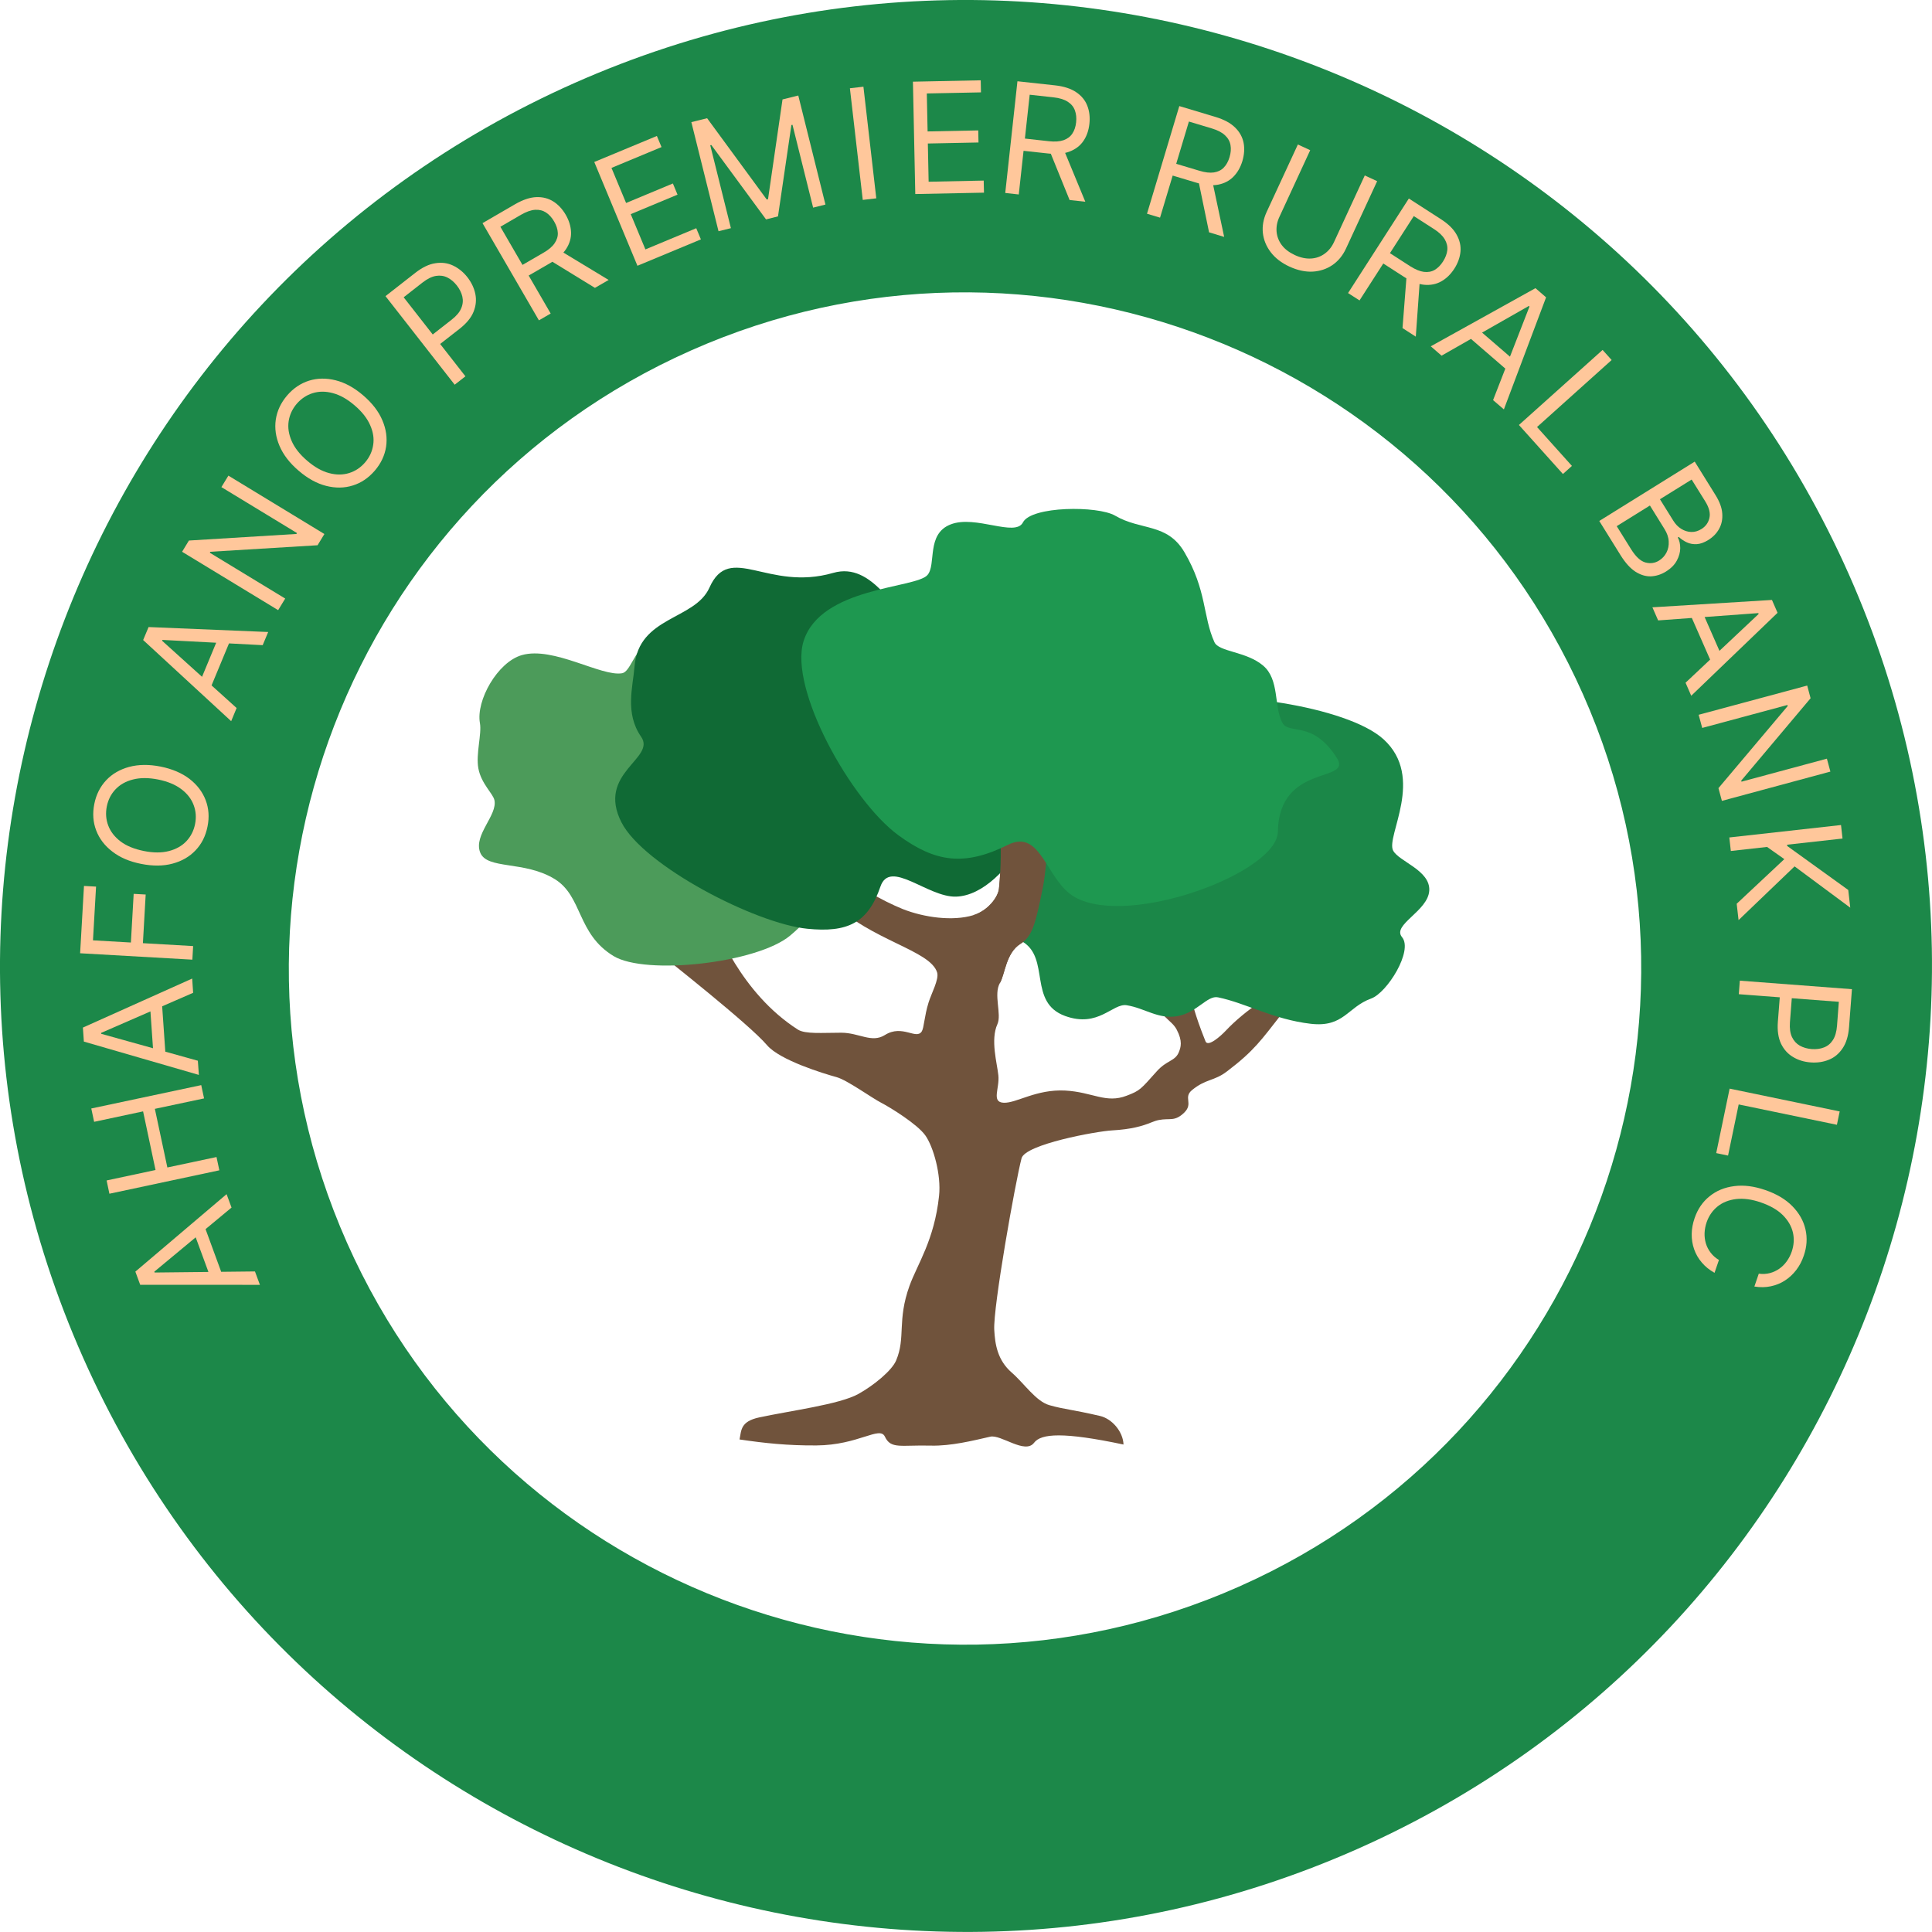 <svg width="32" height="32" viewBox="0 0 32 32" fill="none" xmlns="http://www.w3.org/2000/svg">
    <path
        d="M1.376 22.486C-2.204 14.416 1.442 4.957 9.513 1.376C17.584 -2.204 27.043 1.442 30.623 9.513C34.204 17.583 30.558 27.042 22.487 30.623C14.416 34.203 4.957 30.557 1.376 22.486ZM5.747 20.583C8.254 26.232 14.875 28.784 20.525 26.278C26.174 23.772 28.727 17.15 26.22 11.501C23.714 5.851 17.092 3.299 11.443 5.806C5.793 8.312 3.241 14.933 5.747 20.583Z"
        fill="#1C8849" />
    <path
        d="M4.223 21.059L4.305 21.281L2.322 21.28L2.242 21.062L3.753 19.779L3.835 20.001L2.556 21.063L2.561 21.077L4.223 21.059ZM3.511 21.227L3.182 20.333L3.37 20.264L3.698 21.159L3.511 21.227Z"
        fill="#FFC79B" />
    <path
        d="M3.633 19.384L1.812 19.772L1.766 19.552L2.576 19.379L2.37 18.408L1.559 18.581L1.512 18.36L3.333 17.973L3.38 18.193L2.565 18.366L2.772 19.337L3.586 19.164L3.633 19.384Z"
        fill="#FFC79B" />
    <path
        d="M3.277 17.569L3.294 17.804L1.389 17.252L1.373 17.02L3.183 16.208L3.199 16.444L1.675 17.108L1.676 17.123L3.277 17.569ZM2.546 17.532L2.48 16.582L2.679 16.568L2.745 17.518L2.546 17.532Z"
        fill="#FFC79B" />
    <path
        d="M3.186 15.895L1.327 15.789L1.391 14.674L1.591 14.685L1.54 15.575L2.168 15.611L2.214 14.805L2.413 14.816L2.367 15.622L3.199 15.67L3.186 15.895Z"
        fill="#FFC79B" />
    <path
        d="M2.66 12.697C2.853 12.736 3.012 12.804 3.139 12.901C3.265 12.999 3.354 13.116 3.406 13.252C3.458 13.389 3.469 13.534 3.437 13.69C3.406 13.846 3.341 13.977 3.24 14.083C3.14 14.189 3.013 14.263 2.859 14.304C2.705 14.346 2.531 14.347 2.339 14.309C2.146 14.271 1.987 14.203 1.861 14.105C1.734 14.008 1.645 13.891 1.593 13.754C1.541 13.618 1.531 13.472 1.562 13.316C1.593 13.16 1.659 13.03 1.759 12.923C1.859 12.817 1.986 12.744 2.14 12.702C2.295 12.661 2.468 12.659 2.66 12.697ZM2.618 12.911C2.46 12.88 2.321 12.88 2.202 12.911C2.083 12.941 1.986 12.996 1.912 13.075C1.839 13.152 1.791 13.247 1.769 13.357C1.747 13.468 1.755 13.574 1.793 13.674C1.831 13.775 1.899 13.862 1.997 13.937C2.095 14.011 2.224 14.063 2.382 14.095C2.54 14.127 2.678 14.127 2.798 14.096C2.917 14.065 3.013 14.011 3.087 13.933C3.161 13.854 3.209 13.759 3.231 13.649C3.253 13.538 3.245 13.433 3.207 13.333C3.169 13.232 3.101 13.144 3.002 13.07C2.904 12.996 2.776 12.943 2.618 12.911Z"
        fill="#FFC79B" />
    <path
        d="M3.919 11.727L3.829 11.945L2.371 10.601L2.461 10.386L4.442 10.468L4.351 10.686L2.691 10.599L2.685 10.613L3.919 11.727ZM3.281 11.368L3.646 10.488L3.831 10.565L3.466 11.444L3.281 11.368Z"
        fill="#FFC79B" />
    <path
        d="M3.783 7.878L5.373 8.845L5.26 9.031L3.484 9.139L3.475 9.155L4.724 9.914L4.607 10.106L3.016 9.139L3.129 8.953L4.91 8.844L4.919 8.829L3.667 8.068L3.783 7.878Z"
        fill="#FFC79B" />
    <path
        d="M6.016 6.549C6.165 6.677 6.271 6.814 6.333 6.961C6.396 7.108 6.416 7.254 6.395 7.398C6.373 7.542 6.311 7.675 6.208 7.795C6.104 7.916 5.983 7.998 5.844 8.041C5.705 8.085 5.558 8.087 5.403 8.048C5.248 8.009 5.096 7.925 4.947 7.797C4.798 7.67 4.692 7.532 4.63 7.386C4.567 7.239 4.547 7.093 4.568 6.949C4.59 6.804 4.652 6.672 4.755 6.551C4.858 6.431 4.98 6.349 5.119 6.305C5.258 6.262 5.405 6.26 5.56 6.299C5.715 6.338 5.867 6.421 6.016 6.549ZM5.874 6.715C5.752 6.61 5.631 6.542 5.511 6.511C5.393 6.479 5.282 6.48 5.179 6.512C5.077 6.544 4.989 6.603 4.915 6.688C4.842 6.774 4.797 6.87 4.781 6.977C4.765 7.083 4.782 7.192 4.831 7.305C4.88 7.418 4.966 7.527 5.089 7.632C5.211 7.737 5.332 7.805 5.451 7.836C5.57 7.868 5.681 7.867 5.783 7.835C5.886 7.803 5.974 7.744 6.048 7.658C6.121 7.572 6.165 7.477 6.181 7.37C6.198 7.264 6.181 7.154 6.131 7.042C6.082 6.929 5.997 6.82 5.874 6.715Z"
        fill="#FFC79B" />
    <path
        d="M7.531 6.372L6.385 4.905L6.88 4.518C6.996 4.428 7.106 4.375 7.211 4.36C7.317 4.343 7.415 4.356 7.505 4.399C7.595 4.442 7.674 4.506 7.742 4.592C7.809 4.679 7.853 4.771 7.873 4.869C7.893 4.967 7.883 5.066 7.843 5.165C7.803 5.264 7.725 5.358 7.611 5.447L7.256 5.724L7.133 5.567L7.482 5.294C7.561 5.232 7.614 5.169 7.64 5.104C7.667 5.04 7.672 4.976 7.658 4.913C7.643 4.849 7.613 4.788 7.567 4.729C7.521 4.67 7.469 4.626 7.411 4.597C7.353 4.568 7.29 4.559 7.221 4.57C7.152 4.581 7.078 4.618 6.998 4.68L6.686 4.924L7.709 6.233L7.531 6.372Z"
        fill="#FFC79B" />
    <path
        d="M8.926 5.306L7.992 3.696L8.536 3.38C8.662 3.308 8.778 3.269 8.883 3.265C8.989 3.261 9.082 3.285 9.165 3.337C9.246 3.389 9.315 3.462 9.37 3.557C9.425 3.652 9.454 3.747 9.458 3.843C9.462 3.939 9.436 4.031 9.38 4.119C9.324 4.207 9.233 4.288 9.109 4.36L8.668 4.615L8.566 4.439L9 4.187C9.086 4.138 9.148 4.085 9.186 4.029C9.224 3.973 9.242 3.916 9.239 3.856C9.236 3.795 9.216 3.733 9.178 3.668C9.141 3.604 9.096 3.554 9.044 3.52C8.992 3.486 8.932 3.471 8.864 3.475C8.795 3.479 8.717 3.507 8.63 3.557L8.288 3.756L9.121 5.193L8.926 5.306ZM9.265 4.143L10.081 4.637L9.854 4.768L9.044 4.271L9.265 4.143Z"
        fill="#FFC79B" />
    <path
        d="M10.558 4.402L9.843 2.683L10.88 2.252L10.957 2.436L10.128 2.781L10.37 3.362L11.145 3.039L11.222 3.224L10.447 3.547L10.69 4.131L11.532 3.78L11.609 3.965L10.558 4.402Z"
        fill="#FFC79B" />
    <path
        d="M11.451 2.023L11.712 1.958L12.7 3.305L12.721 3.299L12.961 1.647L13.222 1.582L13.672 3.388L13.468 3.439L13.126 2.067L13.108 2.071L12.886 3.584L12.688 3.634L11.782 2.402L11.764 2.406L12.106 3.779L11.901 3.83L11.451 2.023Z"
        fill="#FFC79B" />
    <path d="M14.301 1.436L14.514 3.285L14.29 3.311L14.077 1.462L14.301 1.436Z"
        fill="#FFC79B" />
    <path
        d="M15.16 3.214L15.121 1.353L16.244 1.33L16.248 1.53L15.351 1.548L15.364 2.177L16.203 2.16L16.207 2.36L15.368 2.377L15.381 3.01L16.293 2.991L16.298 3.191L15.16 3.214Z"
        fill="#FFC79B" />
    <path
        d="M16.65 3.196L16.852 1.346L17.477 1.414C17.622 1.43 17.738 1.468 17.825 1.527C17.913 1.586 17.974 1.661 18.009 1.751C18.044 1.842 18.056 1.941 18.044 2.05C18.032 2.159 18 2.254 17.946 2.333C17.892 2.413 17.816 2.471 17.719 2.509C17.622 2.547 17.501 2.558 17.358 2.542L16.852 2.487L16.874 2.284L17.373 2.339C17.471 2.35 17.552 2.344 17.616 2.322C17.68 2.299 17.728 2.263 17.761 2.213C17.795 2.163 17.816 2.1 17.824 2.026C17.832 1.952 17.825 1.886 17.803 1.827C17.782 1.769 17.742 1.721 17.685 1.685C17.627 1.647 17.548 1.623 17.448 1.612L17.055 1.569L16.874 3.221L16.65 3.196ZM17.612 2.46L17.976 3.341L17.716 3.313L17.359 2.433L17.612 2.46Z"
        fill="#FFC79B" />
    <path
        d="M18.998 3.54L19.533 1.757L20.136 1.938C20.275 1.98 20.382 2.038 20.457 2.112C20.533 2.186 20.579 2.271 20.598 2.366C20.616 2.461 20.609 2.561 20.578 2.667C20.546 2.772 20.497 2.858 20.429 2.927C20.362 2.995 20.277 3.039 20.174 3.059C20.072 3.078 19.951 3.067 19.813 3.025L19.326 2.879L19.384 2.684L19.865 2.828C19.96 2.857 20.041 2.866 20.107 2.856C20.174 2.845 20.228 2.819 20.27 2.775C20.312 2.732 20.344 2.674 20.365 2.603C20.387 2.531 20.392 2.465 20.381 2.404C20.371 2.342 20.34 2.288 20.291 2.242C20.241 2.194 20.168 2.156 20.071 2.127L19.692 2.013L19.214 3.605L18.998 3.54ZM20.078 2.991L20.276 3.924L20.026 3.848L19.834 2.918L20.078 2.991Z"
        fill="#FFC79B" />
    <path
        d="M22.605 2.906L22.81 3.001L22.293 4.119C22.239 4.235 22.164 4.325 22.068 4.391C21.972 4.456 21.863 4.492 21.741 4.499C21.618 4.505 21.491 4.477 21.358 4.416C21.226 4.355 21.122 4.275 21.048 4.178C20.973 4.08 20.93 3.974 20.917 3.858C20.905 3.743 20.926 3.627 20.979 3.512L21.497 2.393L21.701 2.488L21.192 3.59C21.153 3.672 21.138 3.754 21.144 3.835C21.151 3.916 21.179 3.99 21.229 4.058C21.28 4.126 21.353 4.181 21.447 4.225C21.541 4.268 21.63 4.287 21.715 4.282C21.799 4.277 21.874 4.25 21.939 4.203C22.005 4.156 22.058 4.091 22.096 4.008L22.605 2.906Z"
        fill="#FFC79B" />
    <path
        d="M22.328 4.854L23.335 3.288L23.864 3.629C23.987 3.708 24.074 3.793 24.125 3.885C24.177 3.977 24.199 4.071 24.19 4.168C24.181 4.264 24.147 4.359 24.088 4.451C24.028 4.543 23.957 4.613 23.873 4.66C23.79 4.707 23.696 4.726 23.591 4.717C23.488 4.707 23.375 4.663 23.254 4.585L22.826 4.309L22.936 4.138L23.358 4.41C23.441 4.463 23.517 4.494 23.583 4.503C23.65 4.511 23.71 4.501 23.762 4.471C23.814 4.44 23.861 4.394 23.901 4.331C23.941 4.268 23.965 4.206 23.972 4.144C23.978 4.082 23.964 4.022 23.929 3.963C23.894 3.904 23.835 3.847 23.75 3.793L23.417 3.579L22.518 4.976L22.328 4.854ZM23.518 4.625L23.45 5.576L23.23 5.434L23.304 4.487L23.518 4.625Z"
        fill="#FFC79B" />
    <path
        d="M23.877 5.891L23.698 5.736L25.432 4.773L25.608 4.925L24.909 6.781L24.73 6.627L25.333 5.077L25.322 5.068L23.877 5.891ZM24.418 5.397L25.139 6.019L25.009 6.171L24.288 5.548L24.418 5.397Z"
        fill="#FFC79B" />
    <path
        d="M25.158 7.039L26.544 5.796L26.694 5.963L25.458 7.073L26.036 7.717L25.887 7.851L25.158 7.039Z"
        fill="#FFC79B" />
    <path
        d="M26.489 8.629L28.07 7.646L28.413 8.198C28.482 8.308 28.52 8.411 28.526 8.506C28.533 8.601 28.515 8.686 28.473 8.761C28.432 8.835 28.372 8.896 28.295 8.944C28.227 8.986 28.164 9.009 28.104 9.013C28.045 9.016 27.991 9.007 27.941 8.984C27.891 8.961 27.846 8.931 27.805 8.893L27.79 8.903C27.817 8.953 27.83 9.012 27.83 9.081C27.829 9.149 27.81 9.217 27.773 9.286C27.736 9.355 27.676 9.415 27.593 9.467C27.513 9.516 27.431 9.542 27.345 9.546C27.259 9.549 27.174 9.523 27.088 9.469C27.003 9.414 26.922 9.324 26.844 9.2L26.489 8.629ZM26.778 8.715L27.014 9.094C27.092 9.219 27.171 9.293 27.252 9.316C27.334 9.338 27.41 9.328 27.479 9.285C27.533 9.251 27.574 9.207 27.602 9.152C27.631 9.096 27.643 9.034 27.639 8.967C27.636 8.899 27.612 8.831 27.569 8.762L27.328 8.373L26.778 8.715ZM27.494 8.269L27.715 8.624C27.751 8.682 27.794 8.727 27.846 8.759C27.898 8.792 27.953 8.809 28.011 8.811C28.069 8.813 28.126 8.797 28.182 8.762C28.251 8.719 28.295 8.658 28.313 8.58C28.332 8.501 28.309 8.409 28.244 8.304L28.019 7.943L27.494 8.269Z"
        fill="#FFC79B" />
    <path
        d="M27.464 10.276L27.369 10.059L29.349 9.937L29.442 10.15L28.012 11.524L27.918 11.308L29.129 10.169L29.123 10.155L27.464 10.276ZM28.165 10.063L28.548 10.936L28.365 11.016L27.982 10.144L28.165 10.063Z"
        fill="#FFC79B" />
    <path
        d="M30.317 12.78L28.52 13.265L28.463 13.054L29.61 11.694L29.605 11.677L28.194 12.057L28.135 11.839L29.933 11.355L29.989 11.565L28.84 12.93L28.845 12.947L30.259 12.566L30.317 12.78Z"
        fill="#FFC79B" />
    <path
        d="M28.643 13.871L30.493 13.665L30.518 13.889L29.6 13.991L29.603 14.013L30.613 14.741L30.646 15.034L29.724 14.35L28.796 15.24L28.765 14.969L29.554 14.23L29.268 14.028L28.668 14.095L28.643 13.871Z"
        fill="#FFC79B" />
    <path
        d="M28.817 16.243L30.674 16.384L30.626 17.011C30.615 17.156 30.58 17.273 30.52 17.362C30.461 17.451 30.385 17.515 30.293 17.552C30.201 17.59 30.1 17.605 29.991 17.597C29.881 17.589 29.784 17.559 29.698 17.507C29.612 17.456 29.546 17.383 29.499 17.286C29.454 17.19 29.436 17.069 29.447 16.925L29.482 16.475L29.681 16.491L29.647 16.933C29.64 17.032 29.651 17.114 29.681 17.177C29.711 17.24 29.754 17.287 29.81 17.319C29.867 17.351 29.933 17.37 30.008 17.376C30.082 17.381 30.149 17.373 30.21 17.349C30.271 17.326 30.32 17.286 30.358 17.227C30.396 17.169 30.419 17.089 30.427 16.988L30.457 16.593L28.8 16.467L28.817 16.243Z"
        fill="#FFC79B" />
    <path
        d="M28.648 18.031L30.471 18.409L30.425 18.63L28.798 18.293L28.622 19.14L28.426 19.099L28.648 18.031Z"
        fill="#FFC79B" />
    <path
        d="M29.058 21.309L29.131 21.096C29.197 21.105 29.259 21.101 29.316 21.086C29.373 21.071 29.425 21.046 29.472 21.013C29.519 20.98 29.56 20.939 29.595 20.89C29.629 20.842 29.657 20.789 29.677 20.73C29.713 20.624 29.72 20.518 29.696 20.413C29.671 20.308 29.616 20.213 29.528 20.125C29.441 20.039 29.321 19.97 29.168 19.917C29.016 19.864 28.879 19.846 28.756 19.86C28.634 19.875 28.531 19.916 28.448 19.983C28.364 20.051 28.304 20.139 28.267 20.245C28.247 20.303 28.236 20.362 28.233 20.422C28.231 20.481 28.238 20.538 28.254 20.593C28.271 20.649 28.297 20.7 28.333 20.747C28.369 20.795 28.415 20.836 28.471 20.869L28.398 21.082C28.314 21.035 28.243 20.978 28.187 20.911C28.13 20.845 28.088 20.771 28.06 20.691C28.032 20.611 28.019 20.527 28.02 20.44C28.021 20.353 28.037 20.265 28.068 20.176C28.119 20.026 28.202 19.905 28.316 19.814C28.429 19.722 28.565 19.666 28.724 19.646C28.882 19.625 29.054 19.647 29.239 19.711C29.425 19.775 29.574 19.863 29.686 19.977C29.798 20.091 29.871 20.218 29.904 20.361C29.937 20.503 29.928 20.649 29.876 20.799C29.846 20.888 29.804 20.967 29.751 21.036C29.698 21.105 29.636 21.163 29.565 21.209C29.494 21.255 29.416 21.287 29.33 21.305C29.245 21.323 29.154 21.325 29.058 21.309Z"
        fill="#FFC79B" />
    <path
        d="M18.609 23.926C18.601 23.71 18.417 23.499 18.221 23.453C17.748 23.343 17.631 23.345 17.381 23.274C17.157 23.21 16.964 22.913 16.756 22.733C16.519 22.526 16.481 22.262 16.468 22.027C16.447 21.653 16.818 19.575 16.92 19.185C16.981 18.953 18.162 18.737 18.42 18.723C18.74 18.705 18.924 18.65 19.064 18.593C19.111 18.574 19.153 18.559 19.194 18.551C19.38 18.515 19.456 18.583 19.616 18.427C19.77 18.275 19.593 18.179 19.745 18.054C19.977 17.865 20.109 17.909 20.322 17.746C20.777 17.401 20.892 17.223 21.223 16.802C21.247 16.772 20.993 16.522 20.883 16.592C20.672 16.726 20.451 16.913 20.303 17.071C20.218 17.162 20.007 17.348 19.967 17.248C19.764 16.739 19.782 16.678 19.689 16.444C19.558 16.114 19.153 16.37 19.165 16.543C19.185 16.84 19.401 16.884 19.489 17.052C19.592 17.248 19.557 17.348 19.525 17.428C19.463 17.579 19.327 17.557 19.159 17.745C18.892 18.043 18.885 18.063 18.662 18.148C18.316 18.282 18.095 18.087 17.643 18.063C17.162 18.038 16.835 18.274 16.624 18.265C16.415 18.255 16.559 18.028 16.536 17.811C16.516 17.613 16.402 17.223 16.52 16.964C16.595 16.8 16.452 16.47 16.562 16.281C16.647 16.137 16.659 15.784 16.903 15.632C17.097 15.511 17.15 15.313 17.273 14.7C17.364 14.252 17.36 13.371 17.381 13.108C17.414 12.707 16.508 12.652 16.524 13.069C16.531 13.243 16.621 14.011 16.546 14.719C16.531 14.861 16.363 15.084 16.122 15.158C15.778 15.263 15.302 15.195 14.953 15.057C14.632 14.928 14.099 14.64 13.876 14.378C13.581 14.03 13.355 13.733 12.768 12.994C12.757 12.98 12.415 13.205 12.466 13.275C12.624 13.493 13.141 14.324 13.771 14.939C14.428 15.579 15.41 15.738 15.522 16.108C15.556 16.221 15.426 16.454 15.379 16.608C15.31 16.829 15.305 17.022 15.268 17.082C15.177 17.23 14.948 16.96 14.657 17.143C14.437 17.281 14.232 17.106 13.935 17.105C13.62 17.105 13.338 17.131 13.215 17.053C12.267 16.446 11.867 15.371 11.756 15.129C11.716 15.043 10.847 15.726 10.93 15.796C11.027 15.878 12.409 16.963 12.704 17.311C12.917 17.562 13.649 17.784 13.857 17.841C14.034 17.89 14.443 18.188 14.599 18.267C14.742 18.341 15.196 18.62 15.327 18.807C15.459 18.993 15.591 19.456 15.554 19.806C15.476 20.542 15.193 20.94 15.064 21.298C14.856 21.877 15.004 22.151 14.843 22.533C14.773 22.7 14.475 22.945 14.218 23.088C13.905 23.262 13.1 23.364 12.574 23.477C12.264 23.544 12.28 23.688 12.249 23.842C12.665 23.903 13.039 23.944 13.523 23.941C14.221 23.936 14.571 23.611 14.657 23.796C14.756 24.007 14.921 23.931 15.419 23.944C15.752 23.952 16.108 23.863 16.402 23.796C16.579 23.755 16.979 24.094 17.128 23.896C17.245 23.742 17.615 23.716 18.609 23.926Z"
        fill="#70533C" />
    <path
        d="M8.642 10.851C9.165 10.7 9.959 11.211 10.304 11.151C10.436 11.128 10.501 10.8 10.721 10.642C10.935 10.489 11.239 10.641 11.461 10.589C11.634 10.549 11.505 10.222 12.036 10.048C12.39 9.933 12.487 10.477 13.323 10.704C13.813 10.837 13.82 12.01 14.179 12.616C14.378 12.952 13.878 13.345 13.988 13.795C14.132 14.387 13.514 15.139 13.089 15.495C12.541 15.954 10.694 16.159 10.162 15.835C9.553 15.465 9.653 14.848 9.189 14.561C8.685 14.25 8.065 14.409 7.953 14.119C7.84 13.829 8.244 13.502 8.189 13.252C8.165 13.143 7.97 12.981 7.923 12.726C7.879 12.487 7.982 12.157 7.949 11.976C7.882 11.603 8.24 10.967 8.642 10.851Z"
        fill="#4C9B5A" />
    <path
        d="M13.8 9.489C14.467 9.296 14.809 10.197 15.138 10.254C15.457 10.309 15.669 10.801 15.935 10.946C16.142 11.059 16.515 10.75 16.963 11.121C17.461 11.535 16.839 12.091 17.172 12.503C17.6 13.032 16.718 14.825 15.835 14.851C15.366 14.865 14.741 14.221 14.583 14.684C14.376 15.291 14.035 15.45 13.37 15.383C12.512 15.297 10.66 14.338 10.294 13.622C9.875 12.802 10.871 12.565 10.619 12.203C10.347 11.812 10.483 11.376 10.51 11.038C10.577 10.206 11.51 10.271 11.75 9.734C12.088 8.975 12.714 9.803 13.8 9.489Z"
        fill="#106A35" />
    <path
        d="M21.709 16.957C21.095 16.886 20.636 16.614 20.174 16.519C19.996 16.482 19.827 16.774 19.5 16.831C19.183 16.886 18.963 16.698 18.662 16.65C18.428 16.613 18.196 17.029 17.642 16.828C17.025 16.604 17.398 15.873 16.935 15.596C16.34 15.24 16.496 13.256 17.308 12.937C17.738 12.768 18.559 13.166 18.534 12.677C18.501 12.035 18.76 11.773 19.403 11.613C20.232 11.408 22.31 11.693 22.916 12.245C23.61 12.878 22.952 13.85 23.074 14.087C23.168 14.27 23.694 14.414 23.673 14.752C23.652 15.093 23.051 15.317 23.222 15.522C23.41 15.747 22.975 16.444 22.71 16.539C22.316 16.682 22.259 17.021 21.709 16.957Z"
        fill="#1B8748" />
    <path
        d="M16.562 16.281C16.647 16.137 16.659 15.784 16.903 15.632C17.097 15.511 17.15 15.313 17.273 14.7C17.364 14.252 17.36 13.371 17.381 13.108C17.414 12.707 16.508 12.652 16.524 13.069C16.531 13.243 16.621 14.011 16.546 14.719C16.531 14.861 16.363 15.084 16.122 15.158L16.562 16.281Z"
        fill="#70533C" />
    <path
        d="M19.617 9.145C19.99 9.778 19.921 10.206 20.114 10.635C20.188 10.8 20.641 10.786 20.922 11.025C21.195 11.257 21.097 11.695 21.238 11.968C21.349 12.18 21.737 11.917 22.142 12.553C22.411 12.977 21.185 12.627 21.165 13.778C21.153 14.453 18.715 15.362 17.809 14.863C17.327 14.598 17.253 13.716 16.697 13.992C15.968 14.355 15.49 14.28 14.881 13.835C14.095 13.261 13.062 11.405 13.31 10.619C13.594 9.718 15.163 9.749 15.361 9.525C15.513 9.353 15.336 8.845 15.745 8.686C16.158 8.524 16.815 8.901 16.943 8.653C17.082 8.381 18.184 8.374 18.47 8.541C18.896 8.791 19.331 8.659 19.617 9.145Z"
        fill="#1E9850" />
</svg>